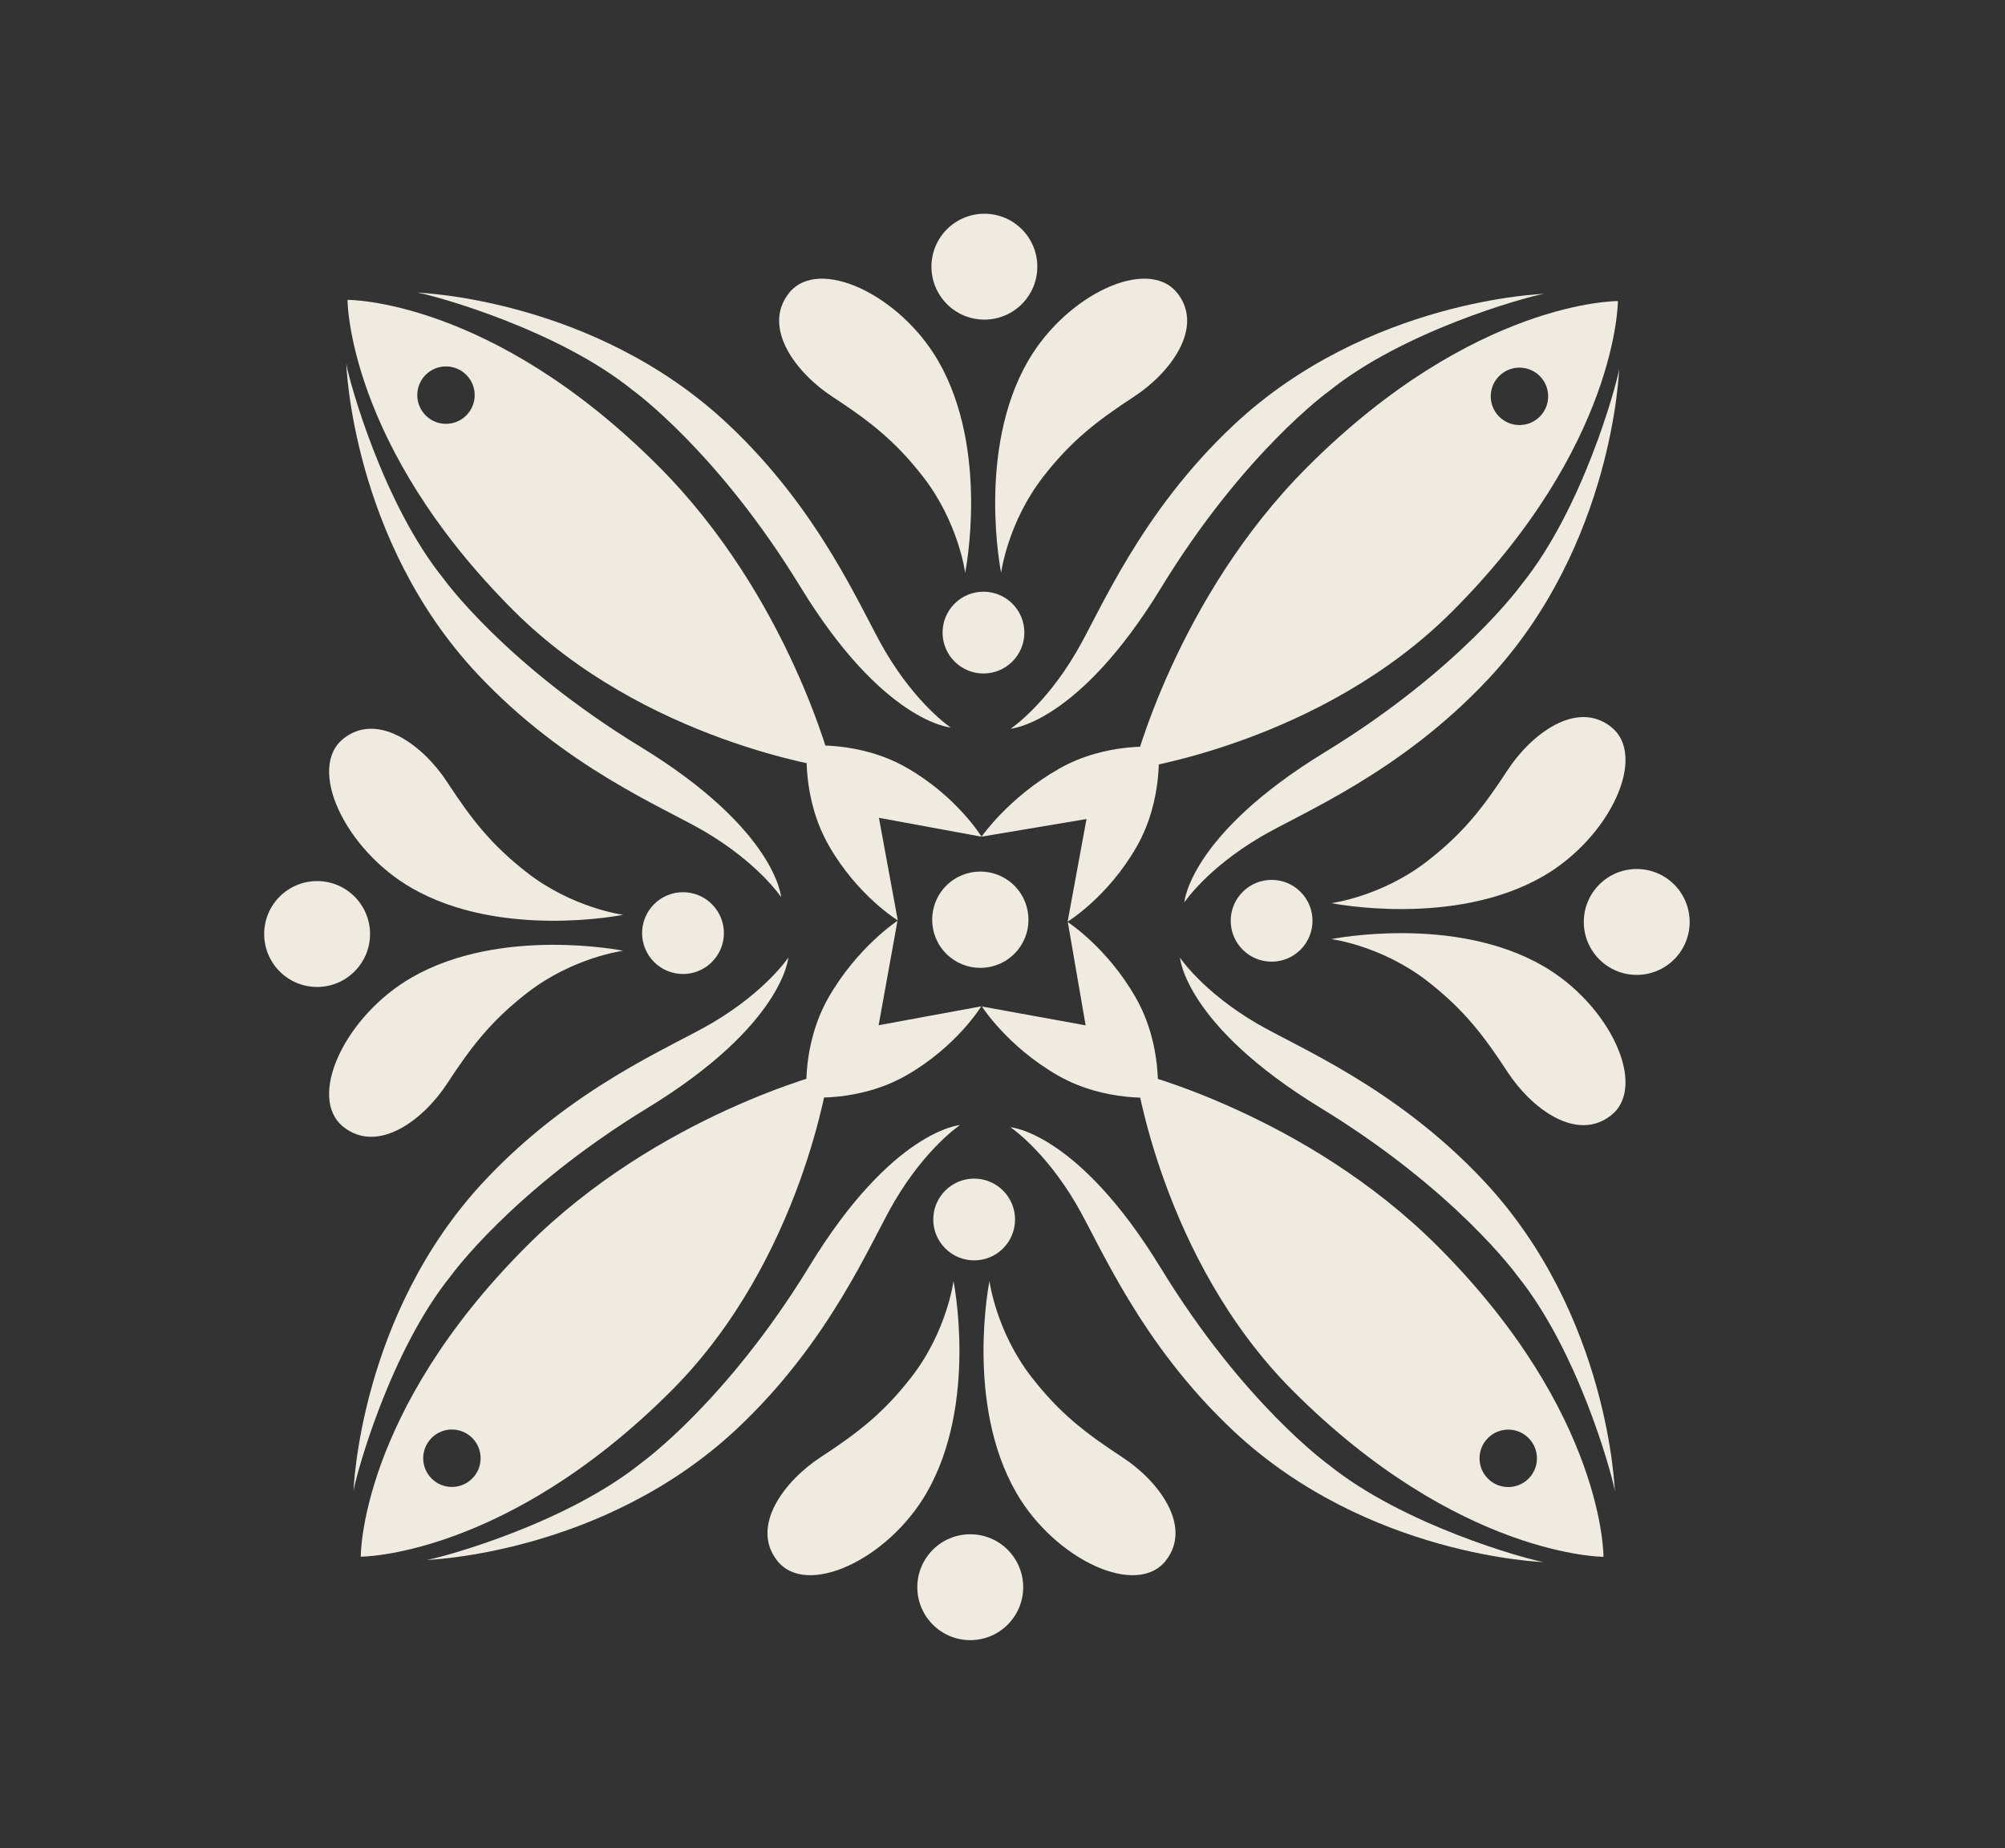 <svg width="792" height="730" viewBox="0 0 792 730" fill="none" xmlns="http://www.w3.org/2000/svg">
<rect x="0" y="0" width="792" height="730" fill="#333333" stroke="none"/>
<path d="M690.91 72.54V72.55" stroke="#EFEBE0" stroke-width="0.5" stroke-miterlimit="10"/>
<path d="M537.629 403.11V403.12" stroke="#EFEBE0" stroke-width="0.5" stroke-miterlimit="10"/>
<path d="M661.313 378.928C669.479 370.762 669.479 357.523 661.313 349.357C653.148 341.191 639.908 341.191 631.743 349.357C623.577 357.523 623.577 370.762 631.742 378.928C639.908 387.094 653.148 387.094 661.313 378.928Z" fill="#EFEBE0"/>
<path d="M639.091 118.92C639.091 118.92 582.491 118.38 516.451 184.42C464.491 236.38 447.711 303.83 447.711 303.83C447.711 303.83 521.631 293.52 573.591 241.56C639.161 175.99 639.091 118.92 639.091 118.92ZM608.221 148.52C612.651 152.95 612.651 160.13 608.221 164.56C603.791 168.99 596.611 168.99 592.181 164.56C587.751 160.13 587.751 152.95 592.181 148.53C596.621 144.1 603.801 144.1 608.221 148.52Z" fill="#EFEBE0"/>
<path d="M457.593 295.37C457.593 295.37 459.733 315.56 449.043 334.33C437.663 354.31 421.723 364.02 421.723 364.02L429.183 323.49L387.723 330.46C387.723 330.46 398.363 315 418.343 303.62C437.113 292.93 457.303 295.07 457.303 295.07" fill="#EFEBE0"/>
<path d="M639.574 145.721C639.574 145.721 639.524 146.001 639.434 146.531C638.234 153.071 625.084 201.071 601.094 230.761C601.094 230.761 577.034 264.301 523.414 297.041C469.724 329.821 467.824 356.431 467.824 356.431C467.824 356.431 476.614 343.131 497.994 330.541C514.074 321.071 553.134 305.281 587.794 268.301C637.434 215.321 639.574 145.721 639.574 145.721Z" fill="#EFEBE0"/>
<path d="M609.921 116.07C609.921 116.07 609.641 116.12 609.111 116.21C602.571 117.41 554.571 130.56 524.881 154.55C524.881 154.55 491.341 178.61 458.601 232.23C425.821 285.92 399.211 287.82 399.211 287.82C399.211 287.82 412.511 279.03 425.101 257.65C434.571 241.57 450.361 202.51 487.341 167.85C540.311 118.21 609.921 116.07 609.921 116.07Z" fill="#EFEBE0"/>
<path d="M265.154 549.339C317.114 497.379 327.424 423.459 327.424 423.459C327.424 423.459 259.964 440.239 208.004 492.199C141.964 558.239 142.504 614.849 142.504 614.849C142.504 614.849 199.584 614.909 265.154 549.339ZM170.494 567.939C174.924 563.509 182.104 563.509 186.524 567.939C190.954 572.369 190.954 579.549 186.524 583.979C182.094 588.409 174.914 588.409 170.484 583.979C166.064 579.549 166.064 572.369 170.494 567.939Z" fill="#EFEBE0"/>
<path d="M318.953 433.349C318.953 433.349 339.143 435.489 357.913 424.799C377.893 413.419 387.603 397.479 387.603 397.479L347.073 404.939L354.513 363.689C354.513 363.689 338.593 374.119 327.213 394.099C316.523 412.869 318.663 433.059 318.663 433.059" fill="#EFEBE0"/>
<path d="M168.492 616.13C168.492 616.13 168.772 616.08 169.302 615.99C175.842 614.79 223.842 601.64 253.532 577.65C253.532 577.65 287.072 553.59 319.812 499.97C352.592 446.28 379.202 444.38 379.202 444.38C379.202 444.38 365.902 453.17 353.312 474.55C343.842 490.63 328.052 529.69 291.072 564.35C238.102 613.99 168.492 616.13 168.492 616.13Z" fill="#EFEBE0"/>
<path d="M139.652 588.909C139.652 588.909 139.702 588.629 139.792 588.099C140.992 581.559 154.142 533.559 178.132 503.869C178.132 503.869 202.192 470.329 255.812 437.589C309.502 404.809 311.402 378.199 311.402 378.199C311.402 378.199 302.612 391.499 281.232 404.089C265.152 413.559 226.092 429.349 191.432 466.329C141.792 519.299 139.652 588.909 139.652 588.909Z" fill="#EFEBE0"/>
<path d="M633.394 614.89C633.394 614.89 633.934 558.29 567.894 492.24C515.934 440.28 448.484 423.5 448.484 423.5C448.484 423.5 458.794 497.42 510.754 549.38C576.324 614.95 633.394 614.89 633.394 614.89ZM603.794 584.02C599.364 588.45 592.184 588.45 587.754 584.02C583.324 579.59 583.324 572.41 587.754 567.98C592.184 563.55 599.364 563.55 603.784 567.98C608.224 572.41 608.214 579.59 603.794 584.02Z" fill="#EFEBE0"/>
<path d="M456.953 433.39C456.953 433.39 436.763 435.53 417.993 424.84C398.013 413.46 387.863 397.54 387.863 397.54L428.833 404.98L421.803 364.22C421.803 364.22 437.313 374.16 448.693 394.14C459.383 412.91 457.243 433.1 457.243 433.1" fill="#EFEBE0"/>
<path d="M609.835 616.979C609.835 616.979 609.555 616.93 609.025 616.84C602.485 615.64 554.485 602.489 524.795 578.499C524.795 578.499 491.255 554.439 458.515 500.819C425.735 447.129 399.125 445.229 399.125 445.229C399.125 445.229 412.425 454.019 425.015 475.399C434.485 491.479 450.275 530.539 487.255 565.199C540.225 614.849 609.835 616.979 609.835 616.979Z" fill="#EFEBE0"/>
<path d="M637.863 588.949C637.863 588.949 637.813 588.669 637.723 588.139C636.523 581.599 623.373 533.599 599.383 503.909C599.383 503.909 575.323 470.369 521.703 437.629C468.013 404.849 466.113 378.239 466.113 378.239C466.113 378.239 474.903 391.539 496.283 404.129C512.363 413.599 551.423 429.389 586.083 466.369C635.723 519.349 637.863 588.949 637.863 588.949Z" fill="#EFEBE0"/>
<path d="M202.783 241.08C254.733 293.03 328.663 303.35 328.663 303.35C328.663 303.35 311.883 235.89 259.923 183.94C193.873 117.89 137.273 118.44 137.273 118.44C137.273 118.44 137.213 175.51 202.783 241.08ZM184.183 148.05C188.613 152.48 188.613 159.65 184.183 164.08C179.753 168.51 172.573 168.51 168.153 164.08C163.723 159.65 163.723 152.47 168.153 148.04C172.573 143.62 179.743 143.62 184.183 148.05Z" fill="#EFEBE0"/>
<path d="M318.773 294.89C318.773 294.89 316.633 315.08 327.323 333.85C338.703 353.83 354.643 363.54 354.643 363.54L347.183 323.01L387.713 330.47C387.713 330.47 378.003 314.53 358.023 303.15C339.253 292.46 319.063 294.6 319.063 294.6" fill="#EFEBE0"/>
<path d="M136.793 143.62C136.793 143.62 136.843 143.9 136.933 144.43C138.133 150.97 151.283 198.97 175.273 228.66C175.273 228.66 199.333 262.2 252.953 294.94C306.643 327.72 308.543 354.33 308.543 354.33C308.543 354.33 299.753 341.03 278.373 328.43C262.293 318.96 223.233 303.17 188.573 266.19C138.933 213.22 136.793 143.62 136.793 143.62Z" fill="#EFEBE0"/>
<path d="M164.824 115.59C164.824 115.59 165.104 115.64 165.634 115.73C172.174 116.93 220.174 130.08 249.864 154.07C249.864 154.07 283.404 178.13 316.144 231.75C348.924 285.44 375.534 287.34 375.534 287.34C375.534 287.34 362.234 278.55 349.634 257.17C340.164 241.09 324.374 202.03 287.394 167.37C234.434 117.72 164.824 115.59 164.824 115.59Z" fill="#EFEBE0"/>
<path d="M400.691 349.81C393.261 342.38 381.211 342.38 373.791 349.81C366.361 357.24 366.361 369.28 373.791 376.71C381.221 384.14 393.261 384.14 400.691 376.71C408.121 369.29 408.121 357.24 400.691 349.81Z" fill="#EFEBE0"/>
<path d="M525.922 370.92C525.922 370.92 574.182 361.12 609.542 381.53C635.872 396.72 651.072 429 636.342 440.57C622.712 451.26 604.822 437.69 595.502 423.41C585.902 408.72 578.082 398.61 563.892 387.57C545.752 373.47 525.922 370.92 525.922 370.92Z" fill="#EFEBE0"/>
<path d="M525.922 356.71C525.922 356.71 574.182 366.5 609.542 346.1C635.872 330.91 651.072 298.63 636.342 287.06C622.712 276.37 604.822 289.94 595.492 304.22C585.892 318.91 578.072 329.03 563.882 340.06C545.752 354.16 525.922 356.71 525.922 356.71Z" fill="#EFEBE0"/>
<path d="M513.721 352.261C507.411 345.951 497.191 345.951 490.881 352.261C484.571 358.571 484.571 368.791 490.881 375.101C497.191 381.411 507.411 381.411 513.721 375.101C520.031 368.791 520.031 358.571 513.721 352.261Z" fill="#EFEBE0"/>
<path d="M381.252 226.24C381.252 226.24 391.052 177.98 370.642 142.62C355.452 116.29 323.172 101.09 311.602 115.82C300.912 129.45 314.482 147.34 328.762 156.66C343.452 166.26 353.562 174.08 364.602 188.27C378.702 206.42 381.252 226.24 381.252 226.24Z" fill="#EFEBE0"/>
<path d="M395.454 226.24C395.454 226.24 385.664 177.98 406.064 142.62C421.254 116.29 453.534 101.09 465.104 115.82C475.794 129.45 462.224 147.34 447.944 156.67C433.254 166.27 423.134 174.09 412.104 188.28C398.004 206.42 395.454 226.24 395.454 226.24Z" fill="#EFEBE0"/>
<path d="M388.844 126.24C400.392 126.24 409.754 116.878 409.754 105.33C409.754 93.782 400.392 84.42 388.844 84.42C377.295 84.42 367.934 93.782 367.934 105.33C367.934 116.878 377.295 126.24 388.844 126.24Z" fill="#EFEBE0"/>
<path d="M399.901 238.44C406.211 244.75 406.211 254.97 399.901 261.28C393.591 267.59 383.371 267.59 377.061 261.28C370.751 254.97 370.751 244.75 377.061 238.44C383.371 232.13 393.591 232.13 399.901 238.44Z" fill="#EFEBE0"/>
<path d="M390.852 505.99C390.852 505.99 381.052 554.25 401.462 589.61C416.652 615.94 448.932 631.14 460.502 616.41C471.192 602.78 457.622 584.89 443.342 575.57C428.652 565.97 418.542 558.15 407.502 543.96C393.402 525.82 390.852 505.99 390.852 505.99Z" fill="#EFEBE0"/>
<path d="M376.643 505.99C376.643 505.99 386.433 554.25 366.033 589.61C350.853 615.94 318.563 631.14 306.993 616.41C296.303 602.78 309.873 584.89 324.153 575.56C338.843 565.96 348.963 558.14 359.993 543.95C374.093 525.82 376.643 505.99 376.643 505.99Z" fill="#EFEBE0"/>
<path d="M383.262 647.81C394.81 647.81 404.172 638.449 404.172 626.9C404.172 615.352 394.81 605.99 383.262 605.99C371.713 605.99 362.352 615.352 362.352 626.9C362.352 638.449 371.713 647.81 383.262 647.81Z" fill="#EFEBE0"/>
<path d="M373.385 493.08C367.075 486.77 367.075 476.55 373.385 470.25C379.695 463.94 389.915 463.94 396.225 470.25C402.535 476.56 402.535 486.78 396.225 493.09C389.915 499.39 379.695 499.39 373.385 493.08Z" fill="#EFEBE0"/>
<path d="M246.172 361.32C246.172 361.32 197.912 371.12 162.552 350.71C136.222 335.52 121.022 303.24 135.752 291.67C149.382 280.98 167.272 294.55 176.592 308.83C186.192 323.52 194.012 333.63 208.202 344.67C226.352 358.77 246.172 361.32 246.172 361.32Z" fill="#EFEBE0"/>
<path d="M246.172 375.52C246.172 375.52 197.912 365.73 162.552 386.13C136.222 401.31 121.022 433.6 135.752 445.17C149.382 455.86 167.272 442.29 176.602 428.01C186.202 413.32 194.022 403.2 208.212 392.17C226.352 378.07 246.172 375.52 246.172 375.52Z" fill="#EFEBE0"/>
<path d="M125.262 389.82C136.81 389.82 146.172 380.458 146.172 368.91C146.172 357.362 136.81 348 125.262 348C113.713 348 104.352 357.362 104.352 368.91C104.352 380.458 113.713 389.82 125.262 389.82Z" fill="#EFEBE0"/>
<path d="M258.373 379.97C264.683 386.28 274.903 386.28 281.213 379.97C287.523 373.66 287.523 363.44 281.213 357.13C274.903 350.82 264.683 350.82 258.373 357.13C252.063 363.44 252.063 373.66 258.373 379.97Z" fill="#EFEBE0"/>
</svg>

